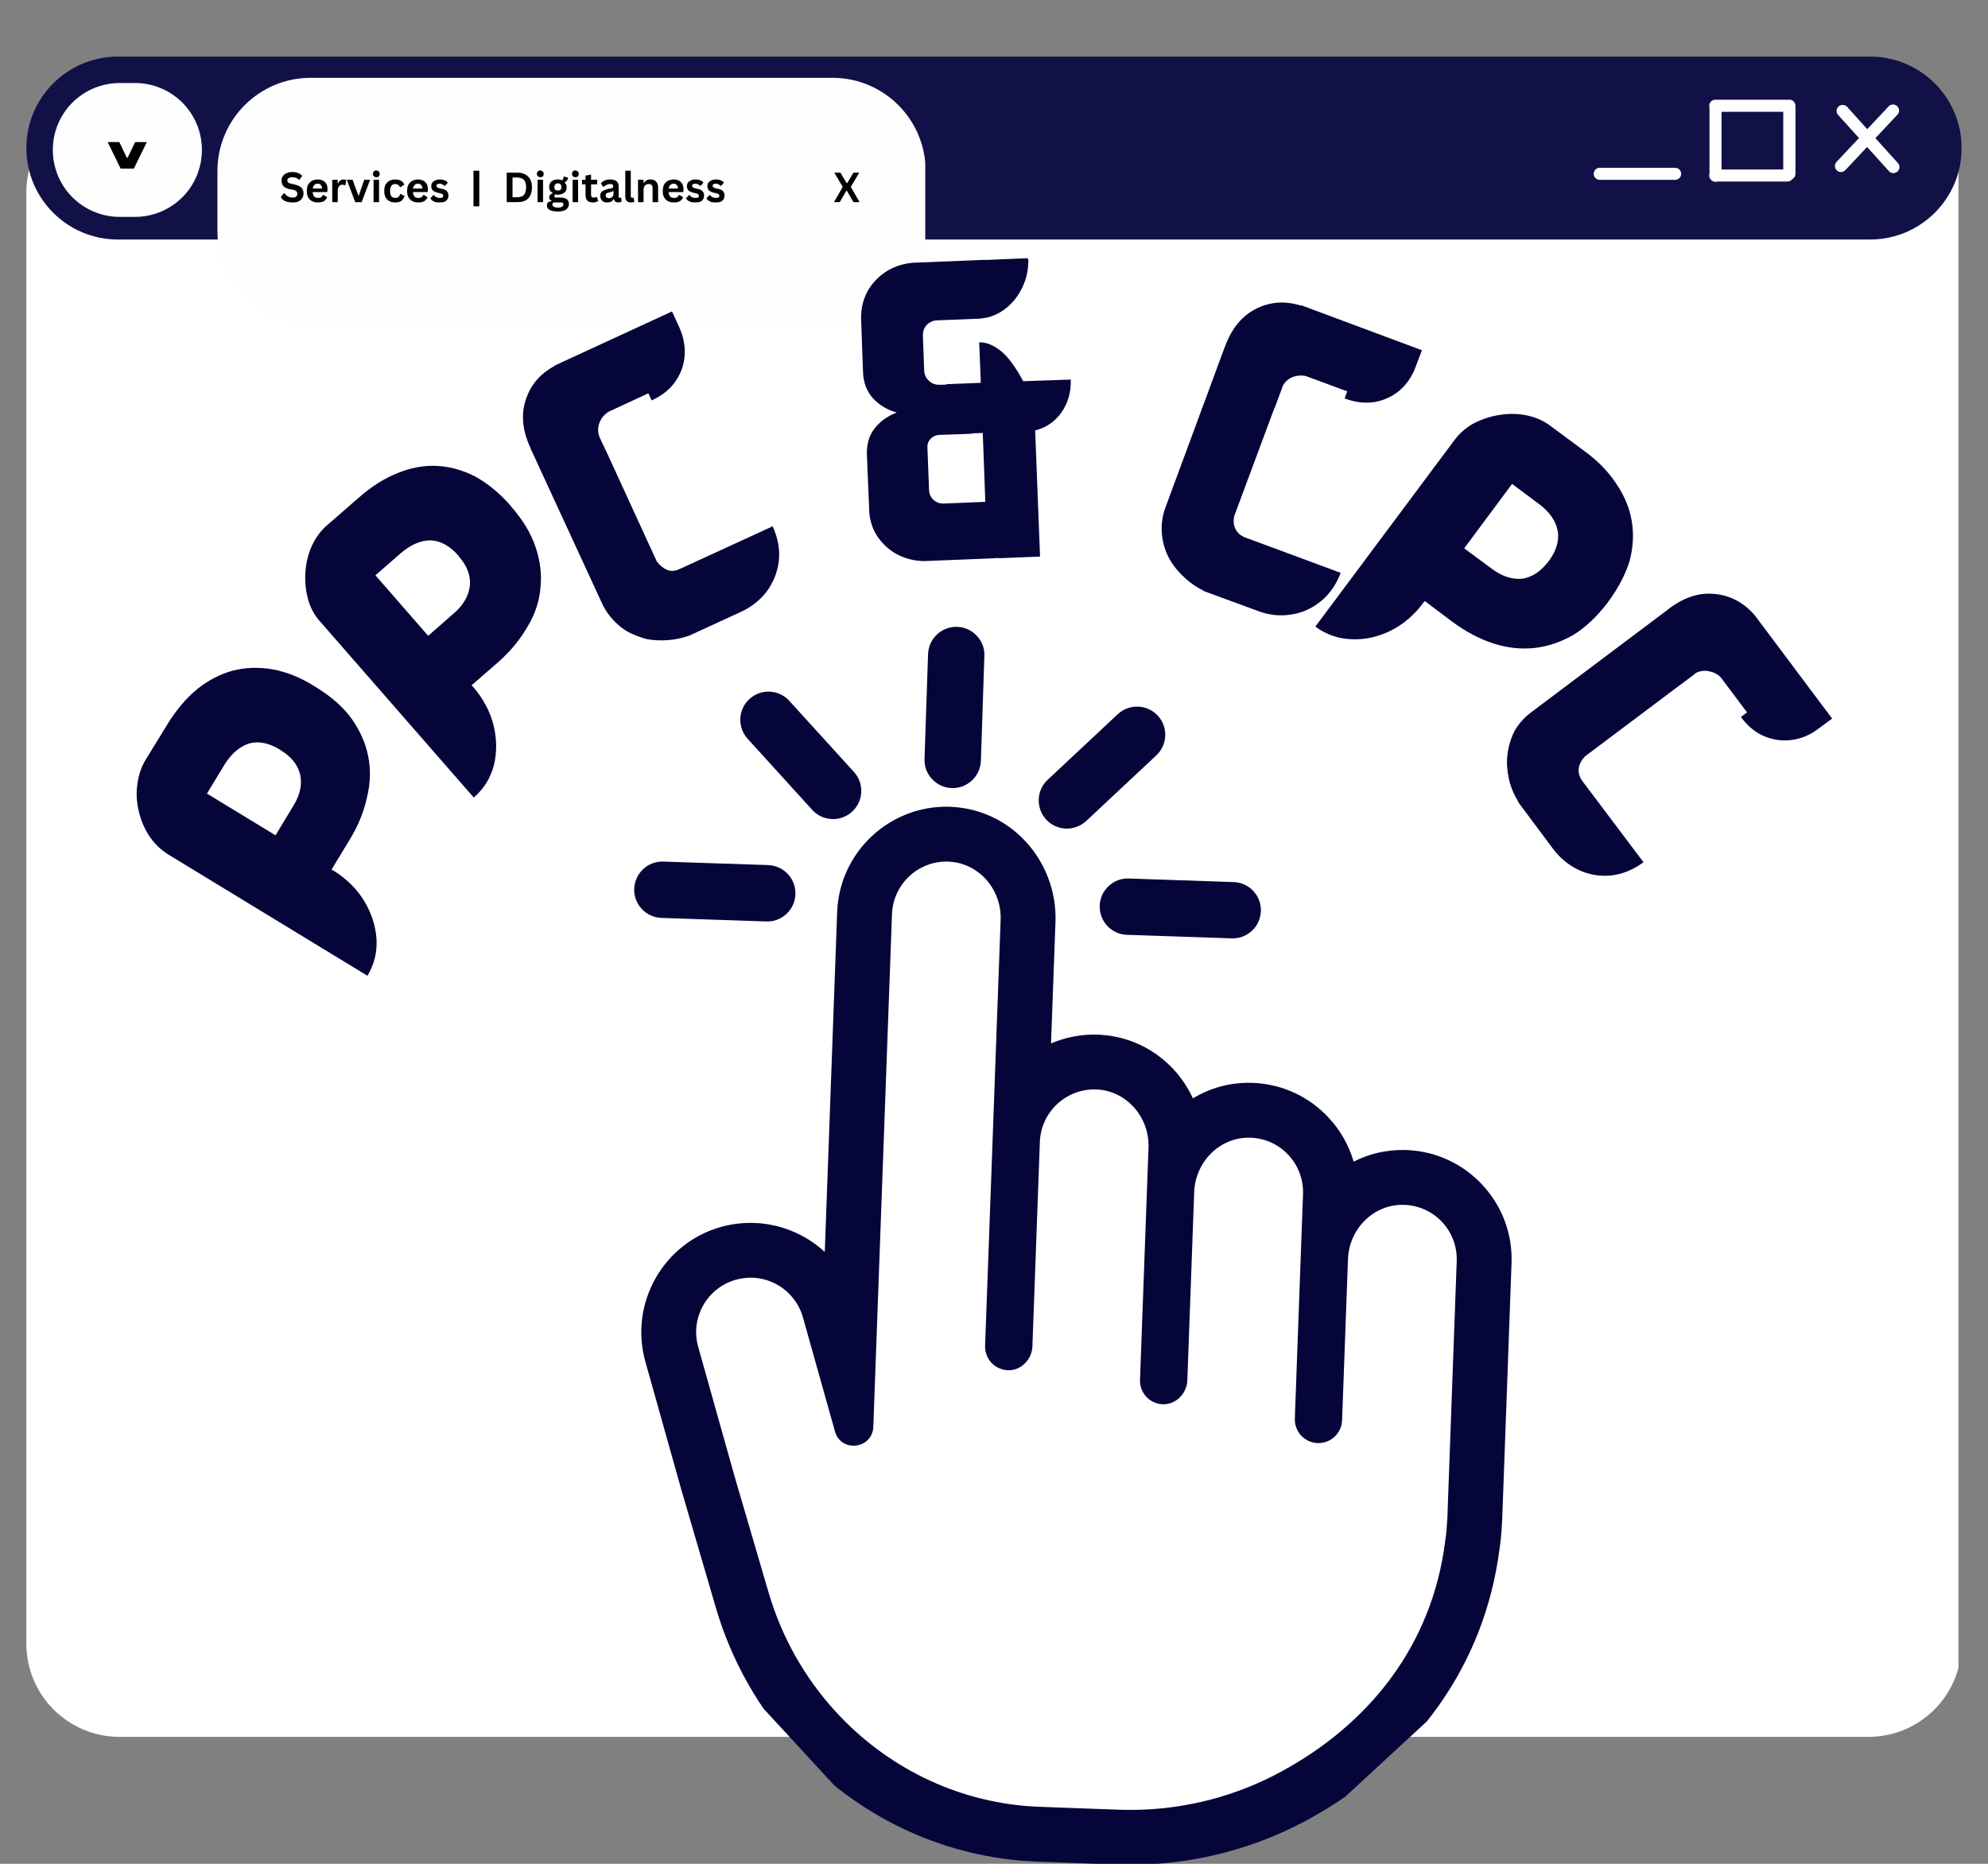 <svg xmlns="http://www.w3.org/2000/svg" xmlns:xlink="http://www.w3.org/1999/xlink" width="128" zoomAndPan="magnify" viewBox="0 0 96 90" height="120" preserveAspectRatio="xMidYMid meet" version="1.0"><rect x="0" y="0" width="96" height="90" fill="#808080" stroke="none"/><defs><g/><clipPath id="e156a34cbe"><path d="M 1.273 4.785 L 94.883 4.785 L 94.883 83.871 L 1.273 83.871 Z M 1.273 4.785 " clip-rule="nonzero"/></clipPath><clipPath id="66efd0d06b"><path d="M 5.773 4.785 L 90.227 4.785 C 92.711 4.785 94.727 6.801 94.727 9.285 L 94.727 79.371 C 94.727 81.859 92.711 83.871 90.227 83.871 L 5.773 83.871 C 3.289 83.871 1.273 81.859 1.273 79.371 L 1.273 9.285 C 1.273 6.801 3.289 4.785 5.773 4.785 Z M 5.773 4.785 " clip-rule="nonzero"/></clipPath><clipPath id="d09f13c65b"><path d="M 1.273 2.734 L 94.754 2.734 L 94.754 11.566 L 1.273 11.566 Z M 1.273 2.734 " clip-rule="nonzero"/></clipPath><clipPath id="8e041bd384"><path d="M 5.691 2.734 L 90.309 2.734 C 92.746 2.734 94.727 4.711 94.727 7.148 C 94.727 9.59 92.746 11.566 90.309 11.566 L 5.691 11.566 C 3.254 11.566 1.273 9.59 1.273 7.148 C 1.273 4.711 3.254 2.734 5.691 2.734 Z M 5.691 2.734 " clip-rule="nonzero"/></clipPath><clipPath id="8cc188de95"><path d="M 10.5 3.758 L 44.727 3.758 L 44.727 15.68 L 10.5 15.68 Z M 10.5 3.758 " clip-rule="nonzero"/></clipPath><clipPath id="01aada18c6"><path d="M 15 3.758 L 40.199 3.758 C 42.684 3.758 44.699 5.773 44.699 8.258 L 44.699 11.18 C 44.699 13.664 42.684 15.68 40.199 15.68 L 15 15.68 C 12.516 15.68 10.5 13.664 10.5 11.18 L 10.5 8.258 C 10.5 5.773 12.516 3.758 15 3.758 Z M 15 3.758 " clip-rule="nonzero"/></clipPath><clipPath id="ee78a3f677"><path d="M 2.551 4.008 L 9.75 4.008 L 9.75 10.473 L 2.551 10.473 Z M 2.551 4.008 " clip-rule="nonzero"/></clipPath><clipPath id="595587e0e0"><path d="M 5.785 4.008 L 6.516 4.008 C 7.375 4.008 8.195 4.348 8.805 4.953 C 9.41 5.559 9.75 6.383 9.75 7.238 C 9.75 8.098 9.41 8.922 8.805 9.527 C 8.195 10.133 7.375 10.473 6.516 10.473 L 5.785 10.473 C 4.926 10.473 4.105 10.133 3.496 9.527 C 2.891 8.922 2.551 8.098 2.551 7.238 C 2.551 6.383 2.891 5.559 3.496 4.953 C 4.105 4.348 4.926 4.008 5.785 4.008 Z M 5.785 4.008 " clip-rule="nonzero"/></clipPath><clipPath id="1300f714a0"><path d="M 32 40 L 72 40 L 72 89 L 32 89 Z M 32 40 " clip-rule="nonzero"/></clipPath><clipPath id="f6ceeff849"><path d="M 46.43 24.273 L 86.082 67.285 L 51.895 98.805 L 12.242 55.793 Z M 46.43 24.273 " clip-rule="nonzero"/></clipPath><clipPath id="b3186aa7be"><path d="M 46.43 24.273 L 86.082 67.285 L 51.895 98.805 L 12.242 55.793 Z M 46.43 24.273 " clip-rule="nonzero"/></clipPath><clipPath id="940a28c8bc"><path d="M 30 38 L 73 38 L 73 90 L 30 90 Z M 30 38 " clip-rule="nonzero"/></clipPath><clipPath id="944750c9c4"><path d="M 46.43 24.273 L 86.082 67.285 L 51.895 98.805 L 12.242 55.793 Z M 46.43 24.273 " clip-rule="nonzero"/></clipPath><clipPath id="cb861e755c"><path d="M 46.43 24.273 L 86.082 67.285 L 51.895 98.805 L 12.242 55.793 Z M 46.43 24.273 " clip-rule="nonzero"/></clipPath><clipPath id="2836f2be3e"><path d="M 49.684 33.363 L 83.445 69.988 L 51.895 99.078 L 18.129 62.453 Z M 49.684 33.363 " clip-rule="nonzero"/></clipPath><clipPath id="7a507ec569"><path d="M 44 30 L 48 30 L 48 39 L 44 39 Z M 44 30 " clip-rule="nonzero"/></clipPath><clipPath id="59214599b3"><path d="M 46.43 24.273 L 86.082 67.285 L 51.895 98.805 L 12.242 55.793 Z M 46.43 24.273 " clip-rule="nonzero"/></clipPath><clipPath id="118d7669e0"><path d="M 46.43 24.273 L 86.082 67.285 L 51.895 98.805 L 12.242 55.793 Z M 46.43 24.273 " clip-rule="nonzero"/></clipPath><clipPath id="7d6206509d"><path d="M 50 34 L 57 34 L 57 41 L 50 41 Z M 50 34 " clip-rule="nonzero"/></clipPath><clipPath id="0265590034"><path d="M 46.43 24.273 L 86.082 67.285 L 51.895 98.805 L 12.242 55.793 Z M 46.43 24.273 " clip-rule="nonzero"/></clipPath><clipPath id="0b5aee425b"><path d="M 46.43 24.273 L 86.082 67.285 L 51.895 98.805 L 12.242 55.793 Z M 46.43 24.273 " clip-rule="nonzero"/></clipPath><clipPath id="92af43fa2d"><path d="M 35 33 L 42 33 L 42 40 L 35 40 Z M 35 33 " clip-rule="nonzero"/></clipPath><clipPath id="45d37c1794"><path d="M 46.43 24.273 L 86.082 67.285 L 51.895 98.805 L 12.242 55.793 Z M 46.43 24.273 " clip-rule="nonzero"/></clipPath><clipPath id="fa05ffa5ab"><path d="M 46.43 24.273 L 86.082 67.285 L 51.895 98.805 L 12.242 55.793 Z M 46.43 24.273 " clip-rule="nonzero"/></clipPath><clipPath id="4392e09f4d"><path d="M 53 42 L 61 42 L 61 46 L 53 46 Z M 53 42 " clip-rule="nonzero"/></clipPath><clipPath id="0767e9af7a"><path d="M 46.43 24.273 L 86.082 67.285 L 51.895 98.805 L 12.242 55.793 Z M 46.43 24.273 " clip-rule="nonzero"/></clipPath><clipPath id="02224a1130"><path d="M 46.43 24.273 L 86.082 67.285 L 51.895 98.805 L 12.242 55.793 Z M 46.43 24.273 " clip-rule="nonzero"/></clipPath><clipPath id="c246f3b910"><path d="M 30 41 L 39 41 L 39 45 L 30 45 Z M 30 41 " clip-rule="nonzero"/></clipPath><clipPath id="278a10b2e1"><path d="M 46.43 24.273 L 86.082 67.285 L 51.895 98.805 L 12.242 55.793 Z M 46.43 24.273 " clip-rule="nonzero"/></clipPath><clipPath id="90269caac9"><path d="M 46.43 24.273 L 86.082 67.285 L 51.895 98.805 L 12.242 55.793 Z M 46.43 24.273 " clip-rule="nonzero"/></clipPath><clipPath id="f256b6a481"><path d="M 76.461 4.105 L 92 4.105 L 92 9 L 76.461 9 Z M 76.461 4.105 " clip-rule="nonzero"/></clipPath><clipPath id="8c8154ca40"><path d="M 76.461 4.105 L 92.961 4.105 L 92.961 9.355 L 76.461 9.355 Z M 76.461 4.105 " clip-rule="nonzero"/></clipPath></defs><g fill="#ffffff" fill-opacity="1"><g transform="translate(73.898, 7.045)"><g/></g></g><g fill="#ffffff" fill-opacity="1"><g transform="translate(75.359, 7.045)"><g><path d="M 2.828 0.969 L 0 0.969 L 0 0.297 L 2.828 0.297 Z M 2.828 0.969 "/></g></g></g><g fill="#ffffff" fill-opacity="1"><g transform="translate(78.192, 7.045)"><g/></g><g transform="translate(79.646, 7.045)"><g/></g><g transform="translate(81.1, 7.045)"><g/></g><g transform="translate(82.553, 7.045)"><g/></g><g transform="translate(84.007, 7.045)"><g/></g></g><g clip-path="url(#e156a34cbe)"><g clip-path="url(#66efd0d06b)"><path fill="#ffffff" d="M 1.273 4.785 L 94.574 4.785 L 94.574 83.871 L 1.273 83.871 Z M 1.273 4.785 " fill-opacity="1" fill-rule="nonzero"/></g></g><g clip-path="url(#d09f13c65b)"><g clip-path="url(#8e041bd384)"><path fill="#121147" d="M 1.273 2.734 L 94.719 2.734 L 94.719 11.566 L 1.273 11.566 Z M 1.273 2.734 " fill-opacity="1" fill-rule="nonzero"/></g></g><g clip-path="url(#8cc188de95)"><g clip-path="url(#01aada18c6)"><path fill="#fefefe" d="M 10.5 3.758 L 44.68 3.758 L 44.68 15.68 L 10.5 15.68 Z M 10.5 3.758 " fill-opacity="1" fill-rule="nonzero"/></g></g><g fill="#000000" fill-opacity="1"><g transform="translate(13.5, 9.76)"><g><path d="M 0.641 0.016 C 0.535 0.016 0.441 0.004 0.359 -0.016 C 0.285 -0.035 0.223 -0.066 0.172 -0.109 C 0.117 -0.148 0.082 -0.195 0.062 -0.25 L 0.219 -0.438 L 0.234 -0.438 C 0.273 -0.375 0.328 -0.32 0.391 -0.281 C 0.461 -0.238 0.547 -0.219 0.641 -0.219 C 0.711 -0.219 0.766 -0.234 0.797 -0.266 C 0.836 -0.297 0.859 -0.344 0.859 -0.406 C 0.859 -0.438 0.852 -0.461 0.844 -0.484 C 0.832 -0.504 0.812 -0.523 0.781 -0.547 C 0.75 -0.566 0.711 -0.582 0.672 -0.594 L 0.484 -0.625 C 0.359 -0.656 0.258 -0.703 0.188 -0.766 C 0.125 -0.836 0.094 -0.93 0.094 -1.047 C 0.094 -1.117 0.113 -1.188 0.156 -1.25 C 0.195 -1.312 0.254 -1.359 0.328 -1.391 C 0.41 -1.43 0.504 -1.453 0.609 -1.453 C 0.723 -1.453 0.816 -1.438 0.891 -1.406 C 0.973 -1.375 1.039 -1.328 1.094 -1.266 L 0.953 -1.078 L 0.938 -1.078 C 0.895 -1.117 0.848 -1.148 0.797 -1.172 C 0.742 -1.191 0.68 -1.203 0.609 -1.203 C 0.535 -1.203 0.477 -1.188 0.438 -1.156 C 0.395 -1.133 0.375 -1.098 0.375 -1.047 C 0.375 -1.004 0.391 -0.969 0.422 -0.938 C 0.453 -0.914 0.5 -0.898 0.562 -0.891 L 0.75 -0.844 C 0.895 -0.812 1 -0.758 1.062 -0.688 C 1.125 -0.625 1.156 -0.535 1.156 -0.422 C 1.156 -0.328 1.133 -0.25 1.094 -0.188 C 1.051 -0.125 0.988 -0.07 0.906 -0.031 C 0.832 0 0.742 0.016 0.641 0.016 Z M 0.641 0.016 "/></g></g></g><g fill="#000000" fill-opacity="1"><g transform="translate(14.722, 9.76)"><g><path d="M 1.062 -0.484 L 0.375 -0.484 C 0.383 -0.391 0.41 -0.316 0.453 -0.266 C 0.492 -0.223 0.555 -0.203 0.641 -0.203 C 0.703 -0.203 0.75 -0.211 0.781 -0.234 C 0.82 -0.266 0.852 -0.301 0.875 -0.344 L 0.906 -0.344 L 1.078 -0.234 C 1.047 -0.16 0.992 -0.098 0.922 -0.047 C 0.848 -0.004 0.754 0.016 0.641 0.016 C 0.523 0.016 0.426 -0.004 0.344 -0.047 C 0.27 -0.086 0.207 -0.148 0.156 -0.234 C 0.113 -0.316 0.094 -0.414 0.094 -0.531 C 0.094 -0.656 0.113 -0.758 0.156 -0.844 C 0.207 -0.926 0.27 -0.988 0.344 -1.031 C 0.426 -1.07 0.52 -1.094 0.625 -1.094 C 0.77 -1.094 0.883 -1.051 0.969 -0.969 C 1.051 -0.895 1.094 -0.781 1.094 -0.625 C 1.094 -0.562 1.086 -0.516 1.078 -0.484 Z M 0.828 -0.656 C 0.828 -0.738 0.805 -0.797 0.766 -0.828 C 0.734 -0.867 0.688 -0.891 0.625 -0.891 C 0.488 -0.891 0.406 -0.812 0.375 -0.656 Z M 0.828 -0.656 "/></g></g></g><g fill="#000000" fill-opacity="1"><g transform="translate(15.888, 9.76)"><g><path d="M 0.156 0 L 0.156 -1.078 L 0.422 -1.078 L 0.422 -0.922 L 0.438 -0.906 C 0.469 -0.969 0.504 -1.016 0.547 -1.047 C 0.586 -1.078 0.641 -1.094 0.703 -1.094 C 0.754 -1.094 0.797 -1.082 0.828 -1.062 L 0.797 -0.828 L 0.766 -0.812 C 0.754 -0.82 0.738 -0.828 0.719 -0.828 C 0.695 -0.836 0.676 -0.844 0.656 -0.844 C 0.582 -0.844 0.523 -0.816 0.484 -0.766 C 0.441 -0.711 0.422 -0.625 0.422 -0.5 L 0.422 0 Z M 0.156 0 "/></g></g></g><g fill="#000000" fill-opacity="1"><g transform="translate(16.73, 9.76)"><g><path d="M 0.734 0 L 0.422 0 L 0.016 -1.078 L 0.297 -1.078 L 0.578 -0.312 L 0.594 -0.312 L 0.859 -1.078 L 1.141 -1.078 Z M 0.734 0 "/></g></g></g><g fill="#000000" fill-opacity="1"><g transform="translate(17.883, 9.76)"><g><path d="M 0.297 -1.203 C 0.242 -1.203 0.203 -1.219 0.172 -1.25 C 0.141 -1.281 0.125 -1.316 0.125 -1.359 C 0.125 -1.41 0.141 -1.453 0.172 -1.484 C 0.203 -1.516 0.242 -1.531 0.297 -1.531 C 0.328 -1.531 0.352 -1.52 0.375 -1.5 C 0.406 -1.488 0.426 -1.469 0.438 -1.438 C 0.445 -1.414 0.453 -1.391 0.453 -1.359 C 0.453 -1.328 0.445 -1.301 0.438 -1.281 C 0.426 -1.258 0.406 -1.238 0.375 -1.219 C 0.352 -1.207 0.328 -1.203 0.297 -1.203 Z M 0.156 0 L 0.156 -1.078 L 0.422 -1.078 L 0.422 0 Z M 0.156 0 "/></g></g></g><g fill="#000000" fill-opacity="1"><g transform="translate(18.461, 9.76)"><g><path d="M 0.625 0.016 C 0.52 0.016 0.426 -0.004 0.344 -0.047 C 0.27 -0.086 0.207 -0.148 0.156 -0.234 C 0.113 -0.316 0.094 -0.414 0.094 -0.531 C 0.094 -0.656 0.113 -0.758 0.156 -0.844 C 0.207 -0.926 0.27 -0.988 0.344 -1.031 C 0.426 -1.07 0.52 -1.094 0.625 -1.094 C 0.852 -1.094 1 -1.008 1.062 -0.844 L 0.875 -0.719 L 0.859 -0.719 C 0.836 -0.77 0.805 -0.805 0.766 -0.828 C 0.734 -0.859 0.688 -0.875 0.625 -0.875 C 0.539 -0.875 0.477 -0.844 0.438 -0.781 C 0.395 -0.727 0.375 -0.645 0.375 -0.531 C 0.375 -0.426 0.395 -0.344 0.438 -0.281 C 0.488 -0.227 0.551 -0.203 0.625 -0.203 C 0.688 -0.203 0.738 -0.219 0.781 -0.25 C 0.82 -0.281 0.848 -0.328 0.859 -0.391 L 0.891 -0.391 L 1.078 -0.297 C 1.047 -0.203 0.992 -0.125 0.922 -0.062 C 0.848 -0.008 0.75 0.016 0.625 0.016 Z M 0.625 0.016 "/></g></g></g><g fill="#000000" fill-opacity="1"><g transform="translate(19.567, 9.76)"><g><path d="M 1.062 -0.484 L 0.375 -0.484 C 0.383 -0.391 0.41 -0.316 0.453 -0.266 C 0.492 -0.223 0.555 -0.203 0.641 -0.203 C 0.703 -0.203 0.75 -0.211 0.781 -0.234 C 0.82 -0.266 0.852 -0.301 0.875 -0.344 L 0.906 -0.344 L 1.078 -0.234 C 1.047 -0.16 0.992 -0.098 0.922 -0.047 C 0.848 -0.004 0.754 0.016 0.641 0.016 C 0.523 0.016 0.426 -0.004 0.344 -0.047 C 0.27 -0.086 0.207 -0.148 0.156 -0.234 C 0.113 -0.316 0.094 -0.414 0.094 -0.531 C 0.094 -0.656 0.113 -0.758 0.156 -0.844 C 0.207 -0.926 0.27 -0.988 0.344 -1.031 C 0.426 -1.07 0.52 -1.094 0.625 -1.094 C 0.77 -1.094 0.883 -1.051 0.969 -0.969 C 1.051 -0.895 1.094 -0.781 1.094 -0.625 C 1.094 -0.562 1.086 -0.516 1.078 -0.484 Z M 0.828 -0.656 C 0.828 -0.738 0.805 -0.797 0.766 -0.828 C 0.734 -0.867 0.688 -0.891 0.625 -0.891 C 0.488 -0.891 0.406 -0.812 0.375 -0.656 Z M 0.828 -0.656 "/></g></g></g><g fill="#000000" fill-opacity="1"><g transform="translate(20.733, 9.76)"><g><path d="M 0.5 0.016 C 0.426 0.016 0.359 0.008 0.297 0 C 0.234 -0.02 0.18 -0.047 0.141 -0.078 C 0.098 -0.109 0.066 -0.145 0.047 -0.188 L 0.203 -0.344 L 0.219 -0.344 C 0.258 -0.289 0.301 -0.254 0.344 -0.234 C 0.395 -0.211 0.445 -0.203 0.5 -0.203 C 0.551 -0.203 0.594 -0.207 0.625 -0.219 C 0.656 -0.238 0.672 -0.27 0.672 -0.312 C 0.672 -0.332 0.66 -0.352 0.641 -0.375 C 0.617 -0.395 0.586 -0.41 0.547 -0.422 L 0.406 -0.453 C 0.289 -0.484 0.207 -0.523 0.156 -0.578 C 0.113 -0.629 0.094 -0.691 0.094 -0.766 C 0.094 -0.836 0.109 -0.895 0.141 -0.938 C 0.18 -0.988 0.227 -1.023 0.281 -1.047 C 0.344 -1.078 0.414 -1.094 0.5 -1.094 C 0.602 -1.094 0.688 -1.078 0.75 -1.047 C 0.812 -1.023 0.859 -0.988 0.891 -0.938 L 0.75 -0.781 L 0.734 -0.781 C 0.703 -0.82 0.664 -0.848 0.625 -0.859 C 0.594 -0.879 0.551 -0.891 0.5 -0.891 C 0.395 -0.891 0.344 -0.852 0.344 -0.781 C 0.344 -0.758 0.352 -0.738 0.375 -0.719 C 0.395 -0.695 0.43 -0.68 0.484 -0.672 L 0.609 -0.641 C 0.723 -0.617 0.801 -0.582 0.844 -0.531 C 0.895 -0.477 0.922 -0.41 0.922 -0.328 C 0.922 -0.254 0.906 -0.191 0.875 -0.141 C 0.844 -0.086 0.797 -0.047 0.734 -0.016 C 0.672 0.004 0.594 0.016 0.5 0.016 Z M 0.5 0.016 "/></g></g></g><g fill="#000000" fill-opacity="1"><g transform="translate(21.727, 9.76)"><g/></g></g><g fill="#000000" fill-opacity="1"><g transform="translate(22.196, 9.76)"><g/></g></g><g fill="#000000" fill-opacity="1"><g transform="translate(22.676, 9.76)"><g><path d="M 0.469 0.203 L 0.188 0.203 L 0.188 -1.516 L 0.469 -1.516 Z M 0.469 0.203 "/></g></g></g><g fill="#000000" fill-opacity="1"><g transform="translate(23.332, 9.76)"><g/></g></g><g fill="#000000" fill-opacity="1"><g transform="translate(23.802, 9.76)"><g/></g></g><g fill="#000000" fill-opacity="1"><g transform="translate(24.281, 9.76)"><g><path d="M 0.703 -1.422 C 0.93 -1.422 1.102 -1.359 1.219 -1.234 C 1.344 -1.117 1.406 -0.945 1.406 -0.719 C 1.406 -0.477 1.344 -0.297 1.219 -0.172 C 1.102 -0.055 0.93 0 0.703 0 L 0.188 0 L 0.188 -1.422 Z M 0.688 -0.234 C 0.832 -0.234 0.941 -0.27 1.016 -0.344 C 1.086 -0.426 1.125 -0.551 1.125 -0.719 C 1.125 -0.883 1.086 -1.004 1.016 -1.078 C 0.941 -1.148 0.832 -1.188 0.688 -1.188 L 0.469 -1.188 L 0.469 -0.234 Z M 0.688 -0.234 "/></g></g></g><g fill="#000000" fill-opacity="1"><g transform="translate(25.802, 9.76)"><g><path d="M 0.297 -1.203 C 0.242 -1.203 0.203 -1.219 0.172 -1.25 C 0.141 -1.281 0.125 -1.316 0.125 -1.359 C 0.125 -1.41 0.141 -1.453 0.172 -1.484 C 0.203 -1.516 0.242 -1.531 0.297 -1.531 C 0.328 -1.531 0.352 -1.52 0.375 -1.5 C 0.406 -1.488 0.426 -1.469 0.438 -1.438 C 0.445 -1.414 0.453 -1.391 0.453 -1.359 C 0.453 -1.328 0.445 -1.301 0.438 -1.281 C 0.426 -1.258 0.406 -1.238 0.375 -1.219 C 0.352 -1.207 0.328 -1.203 0.297 -1.203 Z M 0.156 0 L 0.156 -1.078 L 0.422 -1.078 L 0.422 0 Z M 0.156 0 "/></g></g></g><g fill="#000000" fill-opacity="1"><g transform="translate(26.379, 9.76)"><g><path d="M 0.562 0.453 C 0.383 0.453 0.25 0.426 0.156 0.375 C 0.07 0.32 0.031 0.25 0.031 0.156 C 0.031 0.102 0.047 0.055 0.078 0.016 C 0.117 -0.016 0.176 -0.035 0.25 -0.047 L 0.25 -0.078 C 0.207 -0.098 0.176 -0.117 0.156 -0.141 C 0.145 -0.172 0.141 -0.203 0.141 -0.234 C 0.141 -0.328 0.195 -0.391 0.312 -0.422 L 0.312 -0.438 C 0.258 -0.469 0.219 -0.504 0.188 -0.547 C 0.156 -0.598 0.141 -0.66 0.141 -0.734 C 0.141 -0.805 0.156 -0.867 0.188 -0.922 C 0.219 -0.973 0.266 -1.016 0.328 -1.047 C 0.391 -1.078 0.469 -1.094 0.562 -1.094 C 0.656 -1.094 0.727 -1.078 0.781 -1.047 C 0.812 -1.098 0.828 -1.156 0.828 -1.219 L 0.859 -1.234 L 1.047 -1.188 C 1.047 -1.133 1.031 -1.086 1 -1.047 C 0.977 -1.016 0.941 -0.984 0.891 -0.953 L 0.891 -0.938 C 0.953 -0.883 0.984 -0.812 0.984 -0.719 C 0.984 -0.645 0.969 -0.582 0.938 -0.531 C 0.906 -0.477 0.852 -0.438 0.781 -0.406 C 0.719 -0.375 0.645 -0.359 0.562 -0.359 L 0.516 -0.359 C 0.492 -0.367 0.477 -0.375 0.469 -0.375 C 0.438 -0.375 0.414 -0.363 0.406 -0.344 C 0.395 -0.332 0.391 -0.316 0.391 -0.297 C 0.391 -0.273 0.395 -0.254 0.406 -0.234 C 0.426 -0.223 0.457 -0.219 0.5 -0.219 L 0.734 -0.219 C 0.973 -0.207 1.094 -0.102 1.094 0.094 C 1.094 0.164 1.07 0.227 1.031 0.281 C 1 0.332 0.941 0.375 0.859 0.406 C 0.785 0.438 0.688 0.453 0.562 0.453 Z M 0.562 -0.562 C 0.613 -0.562 0.656 -0.57 0.688 -0.594 C 0.719 -0.625 0.734 -0.672 0.734 -0.734 C 0.734 -0.785 0.719 -0.828 0.688 -0.859 C 0.656 -0.891 0.613 -0.906 0.562 -0.906 C 0.508 -0.906 0.469 -0.891 0.438 -0.859 C 0.406 -0.828 0.391 -0.785 0.391 -0.734 C 0.391 -0.672 0.406 -0.625 0.438 -0.594 C 0.469 -0.57 0.508 -0.562 0.562 -0.562 Z M 0.562 0.266 C 0.656 0.266 0.723 0.25 0.766 0.219 C 0.805 0.195 0.828 0.164 0.828 0.125 C 0.828 0.082 0.816 0.051 0.797 0.031 C 0.773 0.02 0.738 0.016 0.688 0.016 L 0.469 0.016 C 0.469 0.016 0.461 0.016 0.453 0.016 C 0.453 0.016 0.445 0.016 0.438 0.016 C 0.395 0.016 0.359 0.02 0.328 0.031 C 0.305 0.051 0.297 0.082 0.297 0.125 C 0.297 0.164 0.316 0.195 0.359 0.219 C 0.398 0.25 0.469 0.266 0.562 0.266 Z M 0.562 0.266 "/></g></g></g><g fill="#000000" fill-opacity="1"><g transform="translate(27.495, 9.76)"><g><path d="M 0.297 -1.203 C 0.242 -1.203 0.203 -1.219 0.172 -1.25 C 0.141 -1.281 0.125 -1.316 0.125 -1.359 C 0.125 -1.41 0.141 -1.453 0.172 -1.484 C 0.203 -1.516 0.242 -1.531 0.297 -1.531 C 0.328 -1.531 0.352 -1.52 0.375 -1.5 C 0.406 -1.488 0.426 -1.469 0.438 -1.438 C 0.445 -1.414 0.453 -1.391 0.453 -1.359 C 0.453 -1.328 0.445 -1.301 0.438 -1.281 C 0.426 -1.258 0.406 -1.238 0.375 -1.219 C 0.352 -1.207 0.328 -1.203 0.297 -1.203 Z M 0.156 0 L 0.156 -1.078 L 0.422 -1.078 L 0.422 0 Z M 0.156 0 "/></g></g></g><g fill="#000000" fill-opacity="1"><g transform="translate(28.073, 9.76)"><g><path d="M 0.75 -0.25 L 0.812 -0.062 C 0.781 -0.031 0.742 -0.008 0.703 0 C 0.66 0.008 0.609 0.016 0.547 0.016 C 0.43 0.016 0.344 -0.016 0.281 -0.078 C 0.227 -0.141 0.203 -0.234 0.203 -0.359 L 0.203 -0.859 L 0.031 -0.859 L 0.031 -1.078 L 0.203 -1.078 L 0.203 -1.281 L 0.469 -1.328 L 0.469 -1.078 L 0.766 -1.078 L 0.766 -0.859 L 0.469 -0.859 L 0.469 -0.375 C 0.469 -0.32 0.477 -0.281 0.5 -0.25 C 0.52 -0.227 0.551 -0.219 0.594 -0.219 C 0.645 -0.219 0.688 -0.227 0.719 -0.25 Z M 0.75 -0.25 "/></g></g></g><g fill="#000000" fill-opacity="1"><g transform="translate(28.907, 9.76)"><g><path d="M 0.422 0.016 C 0.348 0.016 0.285 0.004 0.234 -0.016 C 0.191 -0.047 0.156 -0.082 0.125 -0.125 C 0.094 -0.176 0.078 -0.238 0.078 -0.312 C 0.078 -0.375 0.094 -0.426 0.125 -0.469 C 0.156 -0.508 0.195 -0.539 0.25 -0.562 C 0.312 -0.594 0.383 -0.617 0.469 -0.641 C 0.539 -0.648 0.594 -0.66 0.625 -0.672 C 0.656 -0.68 0.676 -0.691 0.688 -0.703 C 0.695 -0.723 0.703 -0.75 0.703 -0.781 C 0.703 -0.812 0.691 -0.832 0.672 -0.844 C 0.648 -0.863 0.609 -0.875 0.547 -0.875 C 0.492 -0.875 0.438 -0.859 0.375 -0.828 C 0.32 -0.805 0.273 -0.773 0.234 -0.734 L 0.219 -0.734 L 0.109 -0.906 C 0.16 -0.969 0.223 -1.016 0.297 -1.047 C 0.379 -1.078 0.469 -1.094 0.562 -1.094 C 0.707 -1.094 0.812 -1.062 0.875 -1 C 0.938 -0.945 0.969 -0.863 0.969 -0.75 L 0.969 -0.281 C 0.969 -0.227 0.988 -0.203 1.031 -0.203 C 1.051 -0.203 1.066 -0.207 1.078 -0.219 L 1.094 -0.219 L 1.109 -0.031 C 1.098 -0.02 1.078 -0.008 1.047 0 C 1.023 0.008 1 0.016 0.969 0.016 C 0.906 0.016 0.852 0.004 0.812 -0.016 C 0.781 -0.047 0.754 -0.086 0.734 -0.141 L 0.719 -0.141 C 0.664 -0.035 0.566 0.016 0.422 0.016 Z M 0.5 -0.188 C 0.562 -0.188 0.613 -0.207 0.656 -0.25 C 0.695 -0.289 0.719 -0.348 0.719 -0.422 L 0.719 -0.531 L 0.688 -0.531 C 0.676 -0.52 0.656 -0.508 0.625 -0.5 C 0.602 -0.488 0.566 -0.477 0.516 -0.469 C 0.453 -0.457 0.406 -0.441 0.375 -0.422 C 0.352 -0.398 0.344 -0.367 0.344 -0.328 C 0.344 -0.273 0.359 -0.238 0.391 -0.219 C 0.422 -0.195 0.457 -0.188 0.5 -0.188 Z M 0.5 -0.188 "/></g></g></g><g fill="#000000" fill-opacity="1"><g transform="translate(30.038, 9.76)"><g><path d="M 0.453 0.016 C 0.348 0.016 0.27 -0.008 0.219 -0.062 C 0.176 -0.113 0.156 -0.191 0.156 -0.297 L 0.156 -1.516 L 0.422 -1.516 L 0.422 -0.312 C 0.422 -0.238 0.445 -0.203 0.5 -0.203 C 0.52 -0.203 0.535 -0.207 0.547 -0.219 L 0.562 -0.219 L 0.594 0 C 0.57 0 0.551 0 0.531 0 C 0.508 0.008 0.484 0.016 0.453 0.016 Z M 0.453 0.016 "/></g></g></g><g fill="#000000" fill-opacity="1"><g transform="translate(30.655, 9.76)"><g><path d="M 0.156 0 L 0.156 -1.078 L 0.422 -1.078 L 0.422 -0.922 L 0.438 -0.922 C 0.5 -1.035 0.609 -1.094 0.766 -1.094 C 0.891 -1.094 0.977 -1.055 1.031 -0.984 C 1.094 -0.922 1.125 -0.828 1.125 -0.703 L 1.125 0 L 0.859 0 L 0.859 -0.672 C 0.859 -0.742 0.844 -0.797 0.812 -0.828 C 0.781 -0.859 0.734 -0.875 0.672 -0.875 C 0.598 -0.875 0.535 -0.848 0.484 -0.797 C 0.441 -0.742 0.422 -0.664 0.422 -0.562 L 0.422 0 Z M 0.156 0 "/></g></g></g><g fill="#000000" fill-opacity="1"><g transform="translate(31.911, 9.76)"><g><path d="M 1.062 -0.484 L 0.375 -0.484 C 0.383 -0.391 0.41 -0.316 0.453 -0.266 C 0.492 -0.223 0.555 -0.203 0.641 -0.203 C 0.703 -0.203 0.75 -0.211 0.781 -0.234 C 0.82 -0.266 0.852 -0.301 0.875 -0.344 L 0.906 -0.344 L 1.078 -0.234 C 1.047 -0.16 0.992 -0.098 0.922 -0.047 C 0.848 -0.004 0.754 0.016 0.641 0.016 C 0.523 0.016 0.426 -0.004 0.344 -0.047 C 0.27 -0.086 0.207 -0.148 0.156 -0.234 C 0.113 -0.316 0.094 -0.414 0.094 -0.531 C 0.094 -0.656 0.113 -0.758 0.156 -0.844 C 0.207 -0.926 0.27 -0.988 0.344 -1.031 C 0.426 -1.07 0.52 -1.094 0.625 -1.094 C 0.77 -1.094 0.883 -1.051 0.969 -0.969 C 1.051 -0.895 1.094 -0.781 1.094 -0.625 C 1.094 -0.562 1.086 -0.516 1.078 -0.484 Z M 0.828 -0.656 C 0.828 -0.738 0.805 -0.797 0.766 -0.828 C 0.734 -0.867 0.688 -0.891 0.625 -0.891 C 0.488 -0.891 0.406 -0.812 0.375 -0.656 Z M 0.828 -0.656 "/></g></g></g><g fill="#000000" fill-opacity="1"><g transform="translate(33.078, 9.76)"><g><path d="M 0.5 0.016 C 0.426 0.016 0.359 0.008 0.297 0 C 0.234 -0.02 0.18 -0.047 0.141 -0.078 C 0.098 -0.109 0.066 -0.145 0.047 -0.188 L 0.203 -0.344 L 0.219 -0.344 C 0.258 -0.289 0.301 -0.254 0.344 -0.234 C 0.395 -0.211 0.445 -0.203 0.5 -0.203 C 0.551 -0.203 0.594 -0.207 0.625 -0.219 C 0.656 -0.238 0.672 -0.27 0.672 -0.312 C 0.672 -0.332 0.66 -0.352 0.641 -0.375 C 0.617 -0.395 0.586 -0.41 0.547 -0.422 L 0.406 -0.453 C 0.289 -0.484 0.207 -0.523 0.156 -0.578 C 0.113 -0.629 0.094 -0.691 0.094 -0.766 C 0.094 -0.836 0.109 -0.895 0.141 -0.938 C 0.18 -0.988 0.227 -1.023 0.281 -1.047 C 0.344 -1.078 0.414 -1.094 0.5 -1.094 C 0.602 -1.094 0.688 -1.078 0.75 -1.047 C 0.812 -1.023 0.859 -0.988 0.891 -0.938 L 0.75 -0.781 L 0.734 -0.781 C 0.703 -0.82 0.664 -0.848 0.625 -0.859 C 0.594 -0.879 0.551 -0.891 0.5 -0.891 C 0.395 -0.891 0.344 -0.852 0.344 -0.781 C 0.344 -0.758 0.352 -0.738 0.375 -0.719 C 0.395 -0.695 0.43 -0.68 0.484 -0.672 L 0.609 -0.641 C 0.723 -0.617 0.801 -0.582 0.844 -0.531 C 0.895 -0.477 0.922 -0.41 0.922 -0.328 C 0.922 -0.254 0.906 -0.191 0.875 -0.141 C 0.844 -0.086 0.797 -0.047 0.734 -0.016 C 0.672 0.004 0.594 0.016 0.5 0.016 Z M 0.5 0.016 "/></g></g></g><g fill="#000000" fill-opacity="1"><g transform="translate(34.067, 9.76)"><g><path d="M 0.5 0.016 C 0.426 0.016 0.359 0.008 0.297 0 C 0.234 -0.02 0.18 -0.047 0.141 -0.078 C 0.098 -0.109 0.066 -0.145 0.047 -0.188 L 0.203 -0.344 L 0.219 -0.344 C 0.258 -0.289 0.301 -0.254 0.344 -0.234 C 0.395 -0.211 0.445 -0.203 0.5 -0.203 C 0.551 -0.203 0.594 -0.207 0.625 -0.219 C 0.656 -0.238 0.672 -0.27 0.672 -0.312 C 0.672 -0.332 0.66 -0.352 0.641 -0.375 C 0.617 -0.395 0.586 -0.41 0.547 -0.422 L 0.406 -0.453 C 0.289 -0.484 0.207 -0.523 0.156 -0.578 C 0.113 -0.629 0.094 -0.691 0.094 -0.766 C 0.094 -0.836 0.109 -0.895 0.141 -0.938 C 0.18 -0.988 0.227 -1.023 0.281 -1.047 C 0.344 -1.078 0.414 -1.094 0.5 -1.094 C 0.602 -1.094 0.688 -1.078 0.75 -1.047 C 0.812 -1.023 0.859 -0.988 0.891 -0.938 L 0.75 -0.781 L 0.734 -0.781 C 0.703 -0.82 0.664 -0.848 0.625 -0.859 C 0.594 -0.879 0.551 -0.891 0.5 -0.891 C 0.395 -0.891 0.344 -0.852 0.344 -0.781 C 0.344 -0.758 0.352 -0.738 0.375 -0.719 C 0.395 -0.695 0.43 -0.68 0.484 -0.672 L 0.609 -0.641 C 0.723 -0.617 0.801 -0.582 0.844 -0.531 C 0.895 -0.477 0.922 -0.41 0.922 -0.328 C 0.922 -0.254 0.906 -0.191 0.875 -0.141 C 0.844 -0.086 0.797 -0.047 0.734 -0.016 C 0.672 0.004 0.594 0.016 0.5 0.016 Z M 0.5 0.016 "/></g></g></g><g fill="#000000" fill-opacity="1"><g transform="translate(35.062, 9.76)"><g/></g></g><g fill="#000000" fill-opacity="1"><g transform="translate(35.532, 9.76)"><g/></g></g><g fill="#000000" fill-opacity="1"><g transform="translate(36.002, 9.76)"><g/></g></g><g fill="#000000" fill-opacity="1"><g transform="translate(36.472, 9.76)"><g/></g></g><g fill="#000000" fill-opacity="1"><g transform="translate(36.942, 9.76)"><g/></g></g><g fill="#000000" fill-opacity="1"><g transform="translate(37.412, 9.76)"><g/></g></g><g fill="#000000" fill-opacity="1"><g transform="translate(37.882, 9.76)"><g/></g></g><g fill="#000000" fill-opacity="1"><g transform="translate(38.351, 9.76)"><g/></g></g><g fill="#000000" fill-opacity="1"><g transform="translate(38.821, 9.76)"><g/></g></g><g fill="#000000" fill-opacity="1"><g transform="translate(39.291, 9.76)"><g/></g></g><g fill="#000000" fill-opacity="1"><g transform="translate(39.761, 9.76)"><g/></g></g><g fill="#000000" fill-opacity="1"><g transform="translate(40.242, 9.76)"><g><path d="M 0.312 0 L 0.031 0 L 0.453 -0.734 L 0.047 -1.422 L 0.344 -1.422 L 0.641 -0.922 L 0.672 -0.922 L 0.969 -1.422 L 1.25 -1.422 L 0.844 -0.734 L 1.266 0 L 0.969 0 L 0.656 -0.547 L 0.625 -0.547 Z M 0.312 0 "/></g></g></g><g clip-path="url(#ee78a3f677)"><g clip-path="url(#595587e0e0)"><path fill="#fefefe" d="M 2.551 4.008 L 9.75 4.008 L 9.75 10.473 L 2.551 10.473 Z M 2.551 4.008 " fill-opacity="1" fill-rule="nonzero"/></g></g><g fill="#000000" fill-opacity="1"><g transform="translate(7.184, 4.907)"><g><path d="M -0.656 1.953 L -0.094 1.953 L -0.719 3.234 L -1.359 3.234 L -1.984 1.953 L -1.422 1.953 L -1.062 2.703 L -1.016 2.703 Z M -0.656 1.953 "/></g></g></g><g clip-path="url(#1300f714a0)"><g clip-path="url(#f6ceeff849)"><g clip-path="url(#b3186aa7be)"><path fill="#ffffff" d="M 39.414 83.586 C 37.766 81.801 36.531 79.617 35.848 77.281 L 34.184 71.594 L 32.441 65.395 C 31.852 63.297 33.078 61.109 35.176 60.52 C 35.578 60.41 35.984 60.363 36.391 60.379 C 37.434 60.414 38.441 60.879 39.152 61.648 C 39.57 62.102 39.879 62.66 40.047 63.254 L 40.934 66.418 L 41.75 44.086 C 41.832 41.914 43.66 40.207 45.836 40.281 C 45.852 40.281 45.918 40.285 45.918 40.285 C 46.93 40.344 47.871 40.789 48.566 41.547 C 49.289 42.328 49.684 43.395 49.645 44.461 L 49.316 53.445 C 49.992 52.117 51.398 51.227 52.984 51.285 L 53.059 51.289 C 54.07 51.344 55.012 51.793 55.707 52.547 C 56.43 53.332 56.824 54.395 56.785 55.465 L 56.773 55.836 C 57.441 54.496 58.816 53.586 60.367 53.613 L 60.441 53.613 C 61.5 53.652 62.48 54.105 63.203 54.887 C 63.914 55.656 64.285 56.66 64.246 57.707 L 64.195 59.074 C 64.863 57.738 66.238 56.824 67.793 56.855 C 67.82 56.855 67.848 56.855 67.879 56.859 C 68.934 56.898 69.91 57.352 70.625 58.129 C 71.336 58.898 71.707 59.902 71.668 60.949 L 71.242 72.637 L 71.219 73.324 C 71.215 73.336 71.176 74.18 71.098 74.617 C 70.441 79.754 67.402 84.043 62.539 86.695 C 60.73 87.68 58.785 88.312 56.754 88.578 C 55.848 88.699 54.898 88.746 53.949 88.711 L 50.207 88.574 C 50.035 88.566 49.867 88.559 49.703 88.547 C 45.773 88.289 42.121 86.523 39.414 83.586 " fill-opacity="1" fill-rule="nonzero"/></g></g></g><g clip-path="url(#940a28c8bc)"><g clip-path="url(#944750c9c4)"><g clip-path="url(#cb861e755c)"><g clip-path="url(#2836f2be3e)"><path fill="#06053a" d="M 71.598 57.23 C 70.645 56.195 69.348 55.594 67.945 55.535 C 67.887 55.531 67.84 55.531 67.816 55.531 C 66.953 55.516 66.117 55.711 65.367 56.094 C 65.141 55.316 64.738 54.598 64.176 53.988 C 63.215 52.945 61.906 52.344 60.488 52.289 L 60.391 52.289 C 59.395 52.27 58.441 52.531 57.605 53.039 C 57.371 52.531 57.062 52.062 56.68 51.648 C 55.754 50.645 54.496 50.047 53.145 49.969 C 53.133 49.965 53.121 49.965 53.105 49.965 L 53.074 49.961 L 53.031 49.961 C 52.223 49.934 51.449 50.086 50.754 50.387 L 50.969 44.512 C 51.02 43.094 50.5 41.688 49.539 40.648 C 48.609 39.637 47.348 39.039 45.992 38.965 L 45.941 38.961 L 45.93 38.961 C 45.91 38.961 45.895 38.957 45.879 38.957 C 42.977 38.859 40.535 41.137 40.426 44.039 L 39.828 60.453 C 38.906 59.605 37.691 59.098 36.438 59.055 C 35.898 59.035 35.359 59.098 34.832 59.242 L 34.824 59.246 L 34.816 59.246 C 32.02 60.031 30.379 62.949 31.164 65.75 L 32.906 71.953 L 32.914 71.98 L 34.574 77.652 C 35.316 80.184 36.652 82.547 38.438 84.484 C 41.379 87.672 45.348 89.586 49.613 89.871 L 49.621 89.871 C 49.797 89.883 49.977 89.891 50.148 89.898 L 50.156 89.898 L 53.898 90.035 C 54.926 90.07 55.945 90.023 56.934 89.891 C 59.125 89.602 61.223 88.918 63.172 87.859 C 68.414 85 71.691 80.367 72.41 74.809 C 72.504 74.25 72.539 73.391 72.539 73.379 L 72.539 73.371 L 72.566 72.68 L 72.664 70.012 L 72.992 60.996 C 73.043 59.598 72.547 58.258 71.598 57.23 Z M 69.652 59.023 C 70.105 59.516 70.371 60.18 70.344 60.902 L 70.016 69.918 L 69.918 72.586 L 69.895 73.277 C 69.883 73.512 69.836 74.191 69.789 74.41 C 69.16 79.441 66.133 83.227 61.902 85.531 C 60.281 86.418 58.484 87.016 56.586 87.266 C 55.742 87.379 54.875 87.418 53.996 87.387 L 50.254 87.25 C 50.098 87.246 49.941 87.238 49.785 87.227 C 46.109 86.98 42.789 85.293 40.387 82.688 C 38.895 81.07 37.762 79.102 37.117 76.906 L 35.457 71.238 L 33.715 65.035 C 33.324 63.641 34.137 62.188 35.535 61.797 C 35.805 61.723 36.074 61.691 36.344 61.699 C 37.047 61.727 37.707 62.035 38.176 62.547 C 38.449 62.84 38.656 63.203 38.773 63.613 L 40.238 68.828 L 40.32 69.121 C 40.363 69.285 40.441 69.418 40.535 69.52 C 40.707 69.707 40.945 69.801 41.184 69.809 C 41.66 69.824 42.148 69.504 42.172 68.898 L 43.074 44.137 C 43.129 42.688 44.348 41.555 45.797 41.605 C 45.812 41.605 45.828 41.609 45.844 41.609 C 46.539 41.648 47.152 41.965 47.594 42.441 C 48.07 42.961 48.348 43.664 48.32 44.414 L 47.57 64.984 C 47.559 65.297 47.676 65.59 47.875 65.805 C 48.066 66.008 48.332 66.141 48.629 66.164 C 48.641 66.164 48.652 66.164 48.668 66.168 C 49.301 66.191 49.832 65.648 49.855 65.012 L 50.215 55.137 C 50.27 53.691 51.488 52.555 52.938 52.609 C 52.953 52.609 52.969 52.609 52.984 52.609 C 53.68 52.648 54.293 52.965 54.734 53.445 C 55.211 53.961 55.488 54.668 55.461 55.418 L 55.051 66.629 C 55.039 66.941 55.156 67.234 55.355 67.449 C 55.547 67.652 55.812 67.785 56.109 67.809 C 56.121 67.809 56.137 67.809 56.148 67.809 C 56.781 67.832 57.312 67.293 57.336 66.656 L 57.668 57.555 C 57.723 56.109 58.898 54.91 60.344 54.938 C 60.359 54.938 60.375 54.938 60.391 54.938 C 61.121 54.965 61.77 55.285 62.227 55.781 C 62.68 56.273 62.949 56.938 62.922 57.66 L 62.527 68.5 C 62.516 68.812 62.629 69.102 62.828 69.316 C 63.027 69.531 63.309 69.672 63.625 69.684 C 64.254 69.707 64.785 69.215 64.809 68.586 L 65.094 60.797 C 65.145 59.352 66.32 58.152 67.766 58.18 C 67.785 58.18 67.801 58.18 67.816 58.18 C 68.543 58.207 69.195 58.527 69.652 59.023 " fill-opacity="1" fill-rule="nonzero"/></g></g></g></g><g clip-path="url(#7a507ec569)"><g clip-path="url(#59214599b3)"><g clip-path="url(#118d7669e0)"><path fill="#06053a" d="M 47.172 30.703 C 46.926 30.438 46.594 30.285 46.23 30.27 C 46.23 30.27 46.227 30.27 46.227 30.27 C 45.477 30.242 44.844 30.832 44.816 31.582 L 44.645 36.645 C 44.629 37.008 44.758 37.352 45.008 37.621 C 45.254 37.883 45.586 38.039 45.949 38.055 C 45.949 38.055 45.953 38.055 45.953 38.055 C 46.32 38.066 46.664 37.938 46.93 37.691 C 47.199 37.441 47.352 37.105 47.367 36.742 L 47.535 31.68 C 47.551 31.316 47.422 30.969 47.172 30.703 " fill-opacity="1" fill-rule="nonzero"/></g></g></g><g clip-path="url(#7d6206509d)"><g clip-path="url(#0265590034)"><g clip-path="url(#0b5aee425b)"><path fill="#06053a" d="M 55.836 36.477 C 56.387 35.965 56.418 35.102 55.906 34.555 C 55.395 34.004 54.531 33.973 53.98 34.484 L 50.594 37.652 C 50.043 38.164 50.012 39.027 50.523 39.578 C 50.777 39.852 51.117 39.996 51.465 40.012 C 51.816 40.023 52.172 39.902 52.449 39.648 L 55.836 36.477 " fill-opacity="1" fill-rule="nonzero"/></g></g></g><g clip-path="url(#92af43fa2d)"><g clip-path="url(#45d37c1794)"><g clip-path="url(#fa05ffa5ab)"><path fill="#06053a" d="M 38.113 33.84 C 37.609 33.285 36.746 33.246 36.191 33.754 C 35.637 34.258 35.598 35.121 36.105 35.676 L 39.223 39.109 C 39.48 39.391 39.824 39.535 40.176 39.551 C 40.52 39.566 40.871 39.449 41.148 39.195 C 41.703 38.691 41.742 37.828 41.234 37.273 L 38.113 33.84 " fill-opacity="1" fill-rule="nonzero"/></g></g></g><g clip-path="url(#4392e09f4d)"><g clip-path="url(#0767e9af7a)"><g clip-path="url(#02224a1130)"><path fill="#06053a" d="M 60.523 43.027 C 60.277 42.758 59.941 42.609 59.578 42.594 L 54.516 42.422 C 54.152 42.406 53.805 42.535 53.539 42.785 C 53.273 43.031 53.117 43.367 53.105 43.73 C 53.078 44.48 53.664 45.113 54.41 45.141 C 54.414 45.141 54.414 45.141 54.418 45.141 L 59.477 45.312 C 60.227 45.34 60.859 44.754 60.887 44.004 C 60.902 43.641 60.773 43.293 60.523 43.027 " fill-opacity="1" fill-rule="nonzero"/></g></g></g><g clip-path="url(#c246f3b910)"><g clip-path="url(#278a10b2e1)"><g clip-path="url(#90269caac9)"><path fill="#06053a" d="M 37.105 41.777 C 37.102 41.773 37.102 41.773 37.098 41.773 L 32.035 41.605 C 31.672 41.59 31.328 41.719 31.059 41.969 C 30.793 42.215 30.641 42.551 30.625 42.914 C 30.613 43.277 30.742 43.625 30.992 43.891 C 31.238 44.156 31.57 44.309 31.934 44.324 C 31.934 44.324 31.938 44.324 31.938 44.324 L 37 44.496 C 37.363 44.512 37.711 44.379 37.977 44.133 C 38.242 43.887 38.398 43.551 38.41 43.188 C 38.422 42.82 38.293 42.477 38.047 42.207 C 37.801 41.945 37.465 41.789 37.105 41.777 " fill-opacity="1" fill-rule="nonzero"/></g></g></g><g fill="#06053a" fill-opacity="1"><g transform="translate(17.337, 47.774)"><g><path d="M -4.172 -15.453 C -3.492 -15.328 -2.82 -15.055 -2.156 -14.641 L -2.109 -14.609 C -1.367 -14.16 -0.789 -13.656 -0.375 -13.094 C 0.039 -12.508 0.312 -11.906 0.438 -11.281 C 0.57 -10.633 0.555 -9.973 0.391 -9.297 C 0.242 -8.598 -0.031 -7.914 -0.438 -7.25 L -1.328 -5.781 L -1.234 -5.734 C -0.598 -5.336 -0.102 -4.848 0.25 -4.266 C 0.602 -3.68 0.801 -3.07 0.844 -2.438 C 0.883 -1.801 0.738 -1.207 0.406 -0.656 L -9.219 -6.516 C -9.594 -6.754 -9.898 -7.055 -10.141 -7.422 C -10.379 -7.797 -10.547 -8.195 -10.641 -8.625 C -10.742 -9.062 -10.766 -9.488 -10.703 -9.906 C -10.648 -10.332 -10.523 -10.711 -10.328 -11.047 L -9.234 -12.828 C -8.816 -13.504 -8.344 -14.062 -7.812 -14.5 C -7.281 -14.926 -6.707 -15.223 -6.094 -15.391 C -5.477 -15.547 -4.836 -15.566 -4.172 -15.453 Z M -3.781 -11.547 L -3.797 -11.562 C -4.336 -11.895 -4.836 -12 -5.297 -11.875 C -5.766 -11.727 -6.164 -11.383 -6.5 -10.844 L -7.344 -9.453 L -4.031 -7.438 L -3.172 -8.859 C -2.848 -9.379 -2.738 -9.883 -2.844 -10.375 C -2.957 -10.844 -3.27 -11.234 -3.781 -11.547 Z M -3.781 -11.547 "/></g></g></g><g fill="#06053a" fill-opacity="1"><g transform="translate(22.301, 39.014)"><g><path d="M 0.656 -16 C 1.258 -15.664 1.82 -15.203 2.344 -14.609 L 2.375 -14.562 C 2.945 -13.914 3.344 -13.258 3.562 -12.594 C 3.789 -11.926 3.867 -11.27 3.797 -10.625 C 3.742 -9.977 3.535 -9.352 3.172 -8.75 C 2.816 -8.133 2.348 -7.566 1.766 -7.047 L 0.469 -5.922 L 0.547 -5.844 C 1.035 -5.281 1.363 -4.664 1.531 -4 C 1.695 -3.332 1.703 -2.688 1.547 -2.062 C 1.391 -1.445 1.066 -0.926 0.578 -0.5 L -6.828 -8.984 C -7.129 -9.316 -7.332 -9.695 -7.438 -10.125 C -7.551 -10.562 -7.586 -11 -7.547 -11.438 C -7.516 -11.875 -7.41 -12.285 -7.234 -12.672 C -7.055 -13.055 -6.816 -13.379 -6.516 -13.641 L -4.938 -15.016 C -4.344 -15.535 -3.727 -15.922 -3.094 -16.172 C -2.457 -16.43 -1.828 -16.547 -1.203 -16.516 C -0.566 -16.484 0.051 -16.312 0.656 -16 Z M -0.141 -12.141 L -0.156 -12.172 C -0.57 -12.648 -1.02 -12.898 -1.5 -12.922 C -1.988 -12.922 -2.473 -12.711 -2.953 -12.297 L -4.172 -11.234 L -1.625 -8.312 L -0.375 -9.406 C 0.082 -9.801 0.336 -10.25 0.391 -10.75 C 0.43 -11.227 0.254 -11.691 -0.141 -12.141 Z M -0.141 -12.141 "/></g></g></g><g fill="#06053a" fill-opacity="1"><g transform="translate(29.843, 32.194)"><g><path d="M 0 -2.031 C -0.32 -2.312 -0.578 -2.648 -0.766 -3.047 L -4.219 -10.531 C -4.219 -10.539 -4.219 -10.547 -4.219 -10.547 C -4.227 -10.555 -4.234 -10.566 -4.234 -10.578 C -4.617 -11.41 -4.691 -12.18 -4.453 -12.891 C -4.223 -13.609 -3.754 -14.156 -3.047 -14.531 L -3.047 -14.547 L 2.609 -17.156 L 2.953 -16.406 C 3.16 -15.945 3.25 -15.488 3.219 -15.031 C 3.188 -14.57 3.035 -14.148 2.766 -13.766 C 2.504 -13.391 2.125 -13.086 1.625 -12.859 L 1.469 -13.203 L -0.453 -12.312 C -0.641 -12.195 -0.781 -12.035 -0.875 -11.828 C -0.969 -11.617 -0.984 -11.398 -0.922 -11.172 C -0.898 -11.117 -0.883 -11.078 -0.875 -11.047 L -0.453 -10.156 C -0.441 -10.113 -0.422 -10.066 -0.391 -10.016 L 1.875 -5.078 C 2.02 -4.891 2.188 -4.754 2.375 -4.672 C 2.57 -4.598 2.785 -4.617 3.016 -4.734 L 7.469 -6.781 C 7.727 -6.207 7.828 -5.648 7.766 -5.109 C 7.703 -4.566 7.508 -4.078 7.188 -3.641 C 6.863 -3.211 6.441 -2.879 5.922 -2.641 L 3.406 -1.484 L 3.391 -1.484 C 3.047 -1.367 2.707 -1.301 2.375 -1.281 C 2.051 -1.258 1.727 -1.273 1.406 -1.328 C 1.145 -1.398 0.895 -1.488 0.656 -1.594 C 0.414 -1.707 0.195 -1.852 0 -2.031 Z M 0 -2.031 "/></g></g></g><g fill="#06053a" fill-opacity="1"><g transform="translate(38.28, 28.469)"><g/></g></g><g fill="#06053a" fill-opacity="1"><g transform="translate(41.269, 27.22)"><g><path d="M 10.438 -8.891 C 10.457 -8.285 10.305 -7.754 9.984 -7.297 C 9.66 -6.848 9.238 -6.562 8.719 -6.438 L 8.953 -0.391 C 8.953 -0.359 8.953 -0.344 8.953 -0.344 L 7.016 -0.266 C 6.961 -0.266 6.898 -0.27 6.828 -0.281 L 6.828 -0.266 L 3.359 -0.125 C 2.867 -0.133 2.422 -0.25 2.016 -0.469 C 1.617 -0.695 1.301 -1 1.062 -1.375 C 0.832 -1.75 0.711 -2.164 0.703 -2.625 L 0.594 -5.234 C 0.57 -5.742 0.691 -6.172 0.953 -6.516 C 1.223 -6.867 1.582 -7.129 2.031 -7.297 C 1.57 -7.43 1.191 -7.66 0.891 -7.984 C 0.586 -8.316 0.426 -8.738 0.406 -9.25 L 0.312 -11.859 C 0.312 -11.953 0.316 -12.047 0.328 -12.141 L 0.328 -12.188 C 0.391 -12.801 0.645 -13.328 1.094 -13.766 C 1.551 -14.211 2.117 -14.469 2.797 -14.531 L 6.266 -14.672 C 6.336 -14.672 6.398 -14.672 6.453 -14.672 L 8.297 -14.75 C 8.359 -14.75 8.391 -14.719 8.391 -14.656 C 8.391 -14.156 8.281 -13.691 8.062 -13.266 C 7.844 -12.836 7.547 -12.492 7.172 -12.234 C 6.797 -11.973 6.375 -11.836 5.906 -11.828 L 3.969 -11.75 C 3.781 -11.738 3.617 -11.664 3.484 -11.531 C 3.359 -11.395 3.297 -11.227 3.297 -11.031 L 3.359 -9.344 C 3.367 -9.133 3.445 -8.961 3.594 -8.828 C 3.738 -8.691 3.914 -8.629 4.125 -8.641 L 4.344 -8.641 C 4.406 -8.66 4.469 -8.672 4.531 -8.672 L 6.094 -8.734 L 6.016 -10.688 C 6.285 -10.695 6.555 -10.613 6.828 -10.438 C 7.098 -10.27 7.344 -10.035 7.562 -9.734 C 7.781 -9.441 7.973 -9.133 8.141 -8.812 Z M 4.328 -2.906 L 6.25 -2.984 C 6.25 -2.984 6.27 -2.984 6.312 -2.984 L 6.188 -6.312 L 5.734 -6.297 C 5.641 -6.273 5.539 -6.266 5.438 -6.266 L 4.078 -6.219 C 3.91 -6.207 3.77 -6.141 3.656 -6.016 C 3.551 -5.898 3.504 -5.758 3.516 -5.594 L 3.594 -3.594 C 3.594 -3.395 3.66 -3.227 3.797 -3.094 C 3.941 -2.957 4.117 -2.895 4.328 -2.906 Z M 4.328 -2.906 "/></g></g></g><g fill="#06053a" fill-opacity="1"><g transform="translate(51.367, 27.037)"><g/></g></g><g fill="#06053a" fill-opacity="1"><g transform="translate(54.665, 27.163)"><g><path d="M 1.438 -1.438 C 1.406 -1.852 1.469 -2.27 1.625 -2.688 L 4.484 -10.422 C 4.492 -10.43 4.5 -10.438 4.5 -10.438 C 4.5 -10.445 4.5 -10.453 4.5 -10.453 C 4.82 -11.316 5.316 -11.914 5.984 -12.25 C 6.66 -12.594 7.383 -12.645 8.156 -12.406 L 8.172 -12.422 L 14 -10.25 L 13.703 -9.469 C 13.535 -9 13.273 -8.613 12.922 -8.312 C 12.578 -8.02 12.176 -7.832 11.719 -7.75 C 11.258 -7.676 10.773 -7.734 10.266 -7.922 L 10.391 -8.266 L 8.406 -9 C 8.188 -9.051 7.969 -9.035 7.75 -8.953 C 7.539 -8.867 7.383 -8.727 7.281 -8.531 C 7.258 -8.477 7.242 -8.43 7.234 -8.391 L 6.891 -7.469 C 6.867 -7.438 6.848 -7.391 6.828 -7.328 L 4.938 -2.25 C 4.883 -2.008 4.906 -1.797 5 -1.609 C 5.094 -1.422 5.254 -1.285 5.484 -1.203 L 10.078 0.5 C 9.848 1.094 9.52 1.555 9.094 1.891 C 8.664 2.234 8.188 2.441 7.656 2.516 C 7.125 2.598 6.586 2.535 6.047 2.328 L 3.453 1.375 L 3.453 1.359 C 3.129 1.203 2.844 1.008 2.594 0.781 C 2.344 0.562 2.129 0.32 1.953 0.062 C 1.797 -0.164 1.676 -0.406 1.594 -0.656 C 1.508 -0.906 1.457 -1.164 1.438 -1.438 Z M 1.438 -1.438 "/></g></g></g><g fill="#06053a" fill-opacity="1"><g transform="translate(62.909, 29.805)"><g><path d="M 15.781 -2.703 C 15.57 -2.047 15.234 -1.398 14.766 -0.766 L 14.734 -0.719 C 14.211 -0.031 13.656 0.492 13.062 0.859 C 12.457 1.203 11.836 1.41 11.203 1.484 C 10.547 1.555 9.879 1.484 9.203 1.266 C 8.535 1.047 7.891 0.707 7.266 0.25 L 5.891 -0.781 L 5.828 -0.703 C 5.379 -0.098 4.848 0.352 4.234 0.656 C 3.617 0.957 2.988 1.094 2.344 1.062 C 1.707 1.039 1.129 0.836 0.609 0.453 L 7.344 -8.578 C 7.613 -8.93 7.945 -9.207 8.344 -9.406 C 8.75 -9.602 9.164 -9.727 9.594 -9.781 C 10.031 -9.844 10.457 -9.828 10.875 -9.734 C 11.289 -9.641 11.656 -9.473 11.969 -9.234 L 13.656 -7.984 C 14.289 -7.516 14.789 -6.992 15.156 -6.422 C 15.539 -5.859 15.785 -5.258 15.891 -4.625 C 15.992 -4.008 15.957 -3.367 15.781 -2.703 Z M 11.859 -2.688 L 11.875 -2.703 C 12.25 -3.211 12.395 -3.703 12.312 -4.172 C 12.219 -4.66 11.914 -5.094 11.406 -5.469 L 10.109 -6.438 L 7.797 -3.328 L 9.125 -2.344 C 9.613 -1.977 10.102 -1.816 10.594 -1.859 C 11.07 -1.93 11.492 -2.207 11.859 -2.688 Z M 11.859 -2.688 "/></g></g></g><g fill="#06053a" fill-opacity="1"><g transform="translate(71.161, 35.745)"><g><path d="M 1.969 -0.438 C 2.176 -0.801 2.457 -1.113 2.812 -1.375 L 9.406 -6.328 C 9.414 -6.336 9.422 -6.344 9.422 -6.344 C 9.422 -6.344 9.426 -6.348 9.438 -6.359 C 10.176 -6.91 10.914 -7.145 11.656 -7.062 C 12.406 -6.988 13.047 -6.645 13.578 -6.031 L 17.312 -1.047 L 16.656 -0.562 C 16.258 -0.258 15.832 -0.078 15.375 -0.016 C 14.926 0.047 14.484 -0.008 14.047 -0.188 C 13.617 -0.363 13.238 -0.676 12.906 -1.125 L 13.203 -1.344 L 11.938 -3.031 C 11.789 -3.188 11.602 -3.285 11.375 -3.328 C 11.156 -3.379 10.941 -3.352 10.734 -3.25 C 10.691 -3.219 10.656 -3.188 10.625 -3.156 L 9.828 -2.562 C 9.797 -2.539 9.754 -2.508 9.703 -2.469 L 5.375 0.781 C 5.207 0.957 5.109 1.145 5.078 1.344 C 5.047 1.551 5.102 1.758 5.25 1.969 L 8.203 5.891 C 7.691 6.266 7.164 6.477 6.625 6.531 C 6.082 6.582 5.566 6.492 5.078 6.266 C 4.586 6.035 4.172 5.691 3.828 5.234 L 2.172 3.016 L 2.172 3 C 1.984 2.695 1.844 2.383 1.75 2.062 C 1.664 1.738 1.617 1.414 1.609 1.094 C 1.609 0.82 1.641 0.555 1.703 0.297 C 1.766 0.047 1.852 -0.195 1.969 -0.438 Z M 1.969 -0.438 "/></g></g></g><g fill="#06053a" fill-opacity="1"><g transform="translate(76.571, 43.217)"><g/></g></g><g clip-path="url(#f256b6a481)"><path fill="#fefefe" d="M 86.113 5.398 L 86.113 8.184 L 83.133 8.184 L 83.133 5.398 Z M 91.414 5.047 C 91.336 5.047 91.262 5.074 91.203 5.137 L 90.168 6.238 L 89.199 5.16 C 89.141 5.098 89.062 5.066 88.98 5.066 C 88.914 5.066 88.84 5.09 88.785 5.141 C 88.664 5.246 88.656 5.434 88.766 5.555 L 89.77 6.664 L 88.688 7.816 C 88.578 7.934 88.582 8.121 88.699 8.23 C 88.754 8.281 88.828 8.309 88.898 8.309 C 88.977 8.309 89.055 8.277 89.113 8.215 L 90.16 7.098 L 91.215 8.262 C 91.273 8.328 91.352 8.359 91.43 8.359 C 91.5 8.359 91.57 8.336 91.629 8.285 C 91.746 8.176 91.758 7.992 91.648 7.871 L 90.562 6.672 L 91.629 5.535 C 91.738 5.418 91.73 5.234 91.613 5.125 C 91.559 5.074 91.484 5.047 91.414 5.047 Z M 77.25 8.102 C 77.09 8.102 76.961 8.234 76.961 8.395 C 76.961 8.555 77.09 8.684 77.25 8.684 L 80.891 8.684 C 81.051 8.684 81.184 8.555 81.184 8.395 C 81.184 8.234 81.051 8.102 80.891 8.102 Z M 86.406 4.812 C 86.387 4.812 86.371 4.812 86.355 4.816 L 82.828 4.816 C 82.668 4.816 82.539 4.945 82.539 5.105 C 82.539 5.137 82.543 5.168 82.551 5.195 L 82.551 8.375 C 82.543 8.406 82.535 8.438 82.535 8.473 C 82.535 8.562 82.574 8.641 82.637 8.695 C 82.688 8.746 82.766 8.781 82.844 8.781 C 82.879 8.781 82.91 8.773 82.941 8.766 L 86.32 8.766 C 86.414 8.766 86.5 8.719 86.551 8.648 C 86.641 8.598 86.703 8.504 86.703 8.395 L 86.703 5.102 C 86.695 4.941 86.566 4.812 86.406 4.812 Z M 86.406 4.812 " fill-opacity="1" fill-rule="nonzero"/></g><g clip-path="url(#8c8154ca40)"><path fill="#121147" d="M 76.625 4.109 L 81.535 4.109 C 81.625 4.109 81.699 4.18 81.699 4.273 L 81.699 9.383 C 81.699 9.473 81.629 9.547 81.535 9.547 L 76.625 9.547 C 76.582 9.547 76.539 9.531 76.512 9.5 C 76.48 9.469 76.461 9.426 76.461 9.383 L 76.461 4.273 C 76.461 4.227 76.48 4.188 76.512 4.156 C 76.539 4.125 76.582 4.109 76.625 4.109 M 76.625 4.434 L 76.793 4.27 L 76.793 9.379 L 76.625 9.215 L 81.535 9.215 L 81.371 9.379 L 81.371 4.273 L 81.535 4.438 Z M 82.164 4.109 L 87.074 4.109 C 87.164 4.109 87.238 4.18 87.238 4.273 L 87.238 9.383 C 87.238 9.473 87.168 9.547 87.074 9.547 L 82.164 9.547 C 82.121 9.547 82.078 9.531 82.047 9.5 C 82.016 9.469 82 9.426 82 9.383 L 82 4.273 C 82 4.227 82.016 4.188 82.047 4.156 C 82.078 4.125 82.121 4.109 82.164 4.109 M 82.164 4.434 L 82.328 4.27 L 82.328 9.379 L 82.164 9.215 L 87.074 9.215 L 86.91 9.379 L 86.91 4.273 L 87.074 4.438 Z M 87.688 4.129 L 92.598 4.129 C 92.688 4.129 92.762 4.199 92.762 4.293 L 92.762 9.402 C 92.762 9.492 92.691 9.566 92.598 9.566 L 87.688 9.566 C 87.645 9.566 87.602 9.551 87.57 9.52 C 87.539 9.488 87.523 9.445 87.523 9.402 L 87.523 4.293 C 87.523 4.25 87.539 4.207 87.57 4.176 C 87.602 4.145 87.648 4.129 87.688 4.129 M 87.688 4.453 L 87.852 4.289 L 87.852 9.398 L 87.688 9.234 L 92.598 9.234 L 92.434 9.398 L 92.434 4.289 L 92.598 4.453 Z M 87.688 4.453 " fill-opacity="1" fill-rule="nonzero"/></g></svg>